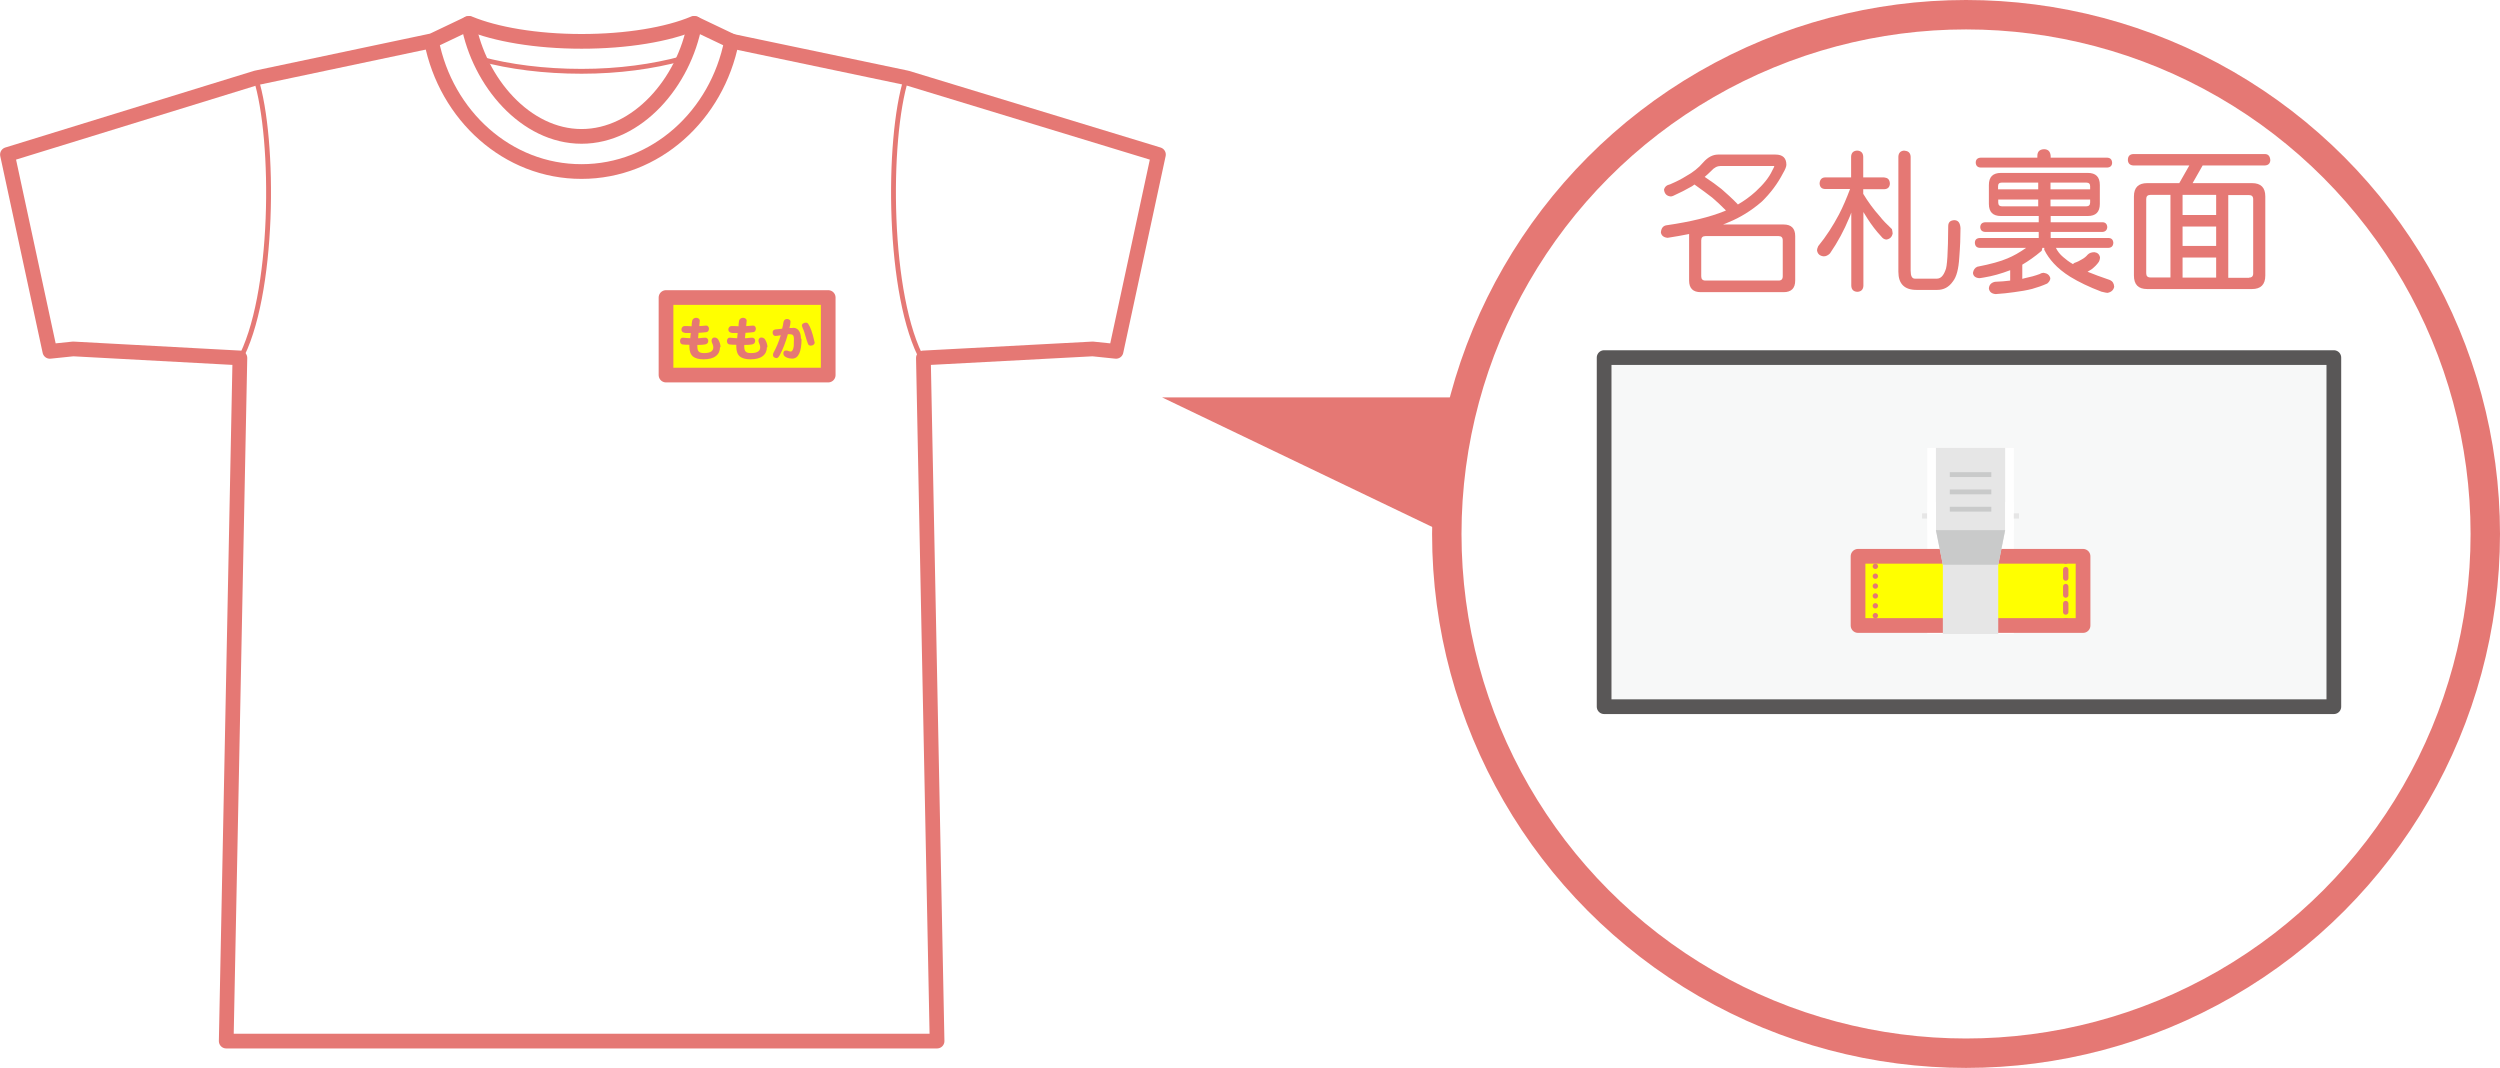 <?xml version="1.0" encoding="UTF-8"?>
<svg id="_レイヤー_2" data-name="レイヤー 2" xmlns="http://www.w3.org/2000/svg" xmlns:xlink="http://www.w3.org/1999/xlink" viewBox="0 0 144.44 61.7">
  <defs>
    <style>
      .cls-1 {
        fill: #e6e6e6;
      }

      .cls-1, .cls-2, .cls-3, .cls-4, .cls-5, .cls-6, .cls-7 {
        stroke-width: 0px;
      }

      .cls-8 {
        stroke-width: 1.7px;
      }

      .cls-8, .cls-2, .cls-6 {
        fill: #fff;
      }

      .cls-8, .cls-9, .cls-10, .cls-11, .cls-12, .cls-13, .cls-14, .cls-15 {
        stroke-linecap: round;
        stroke-linejoin: round;
      }

      .cls-8, .cls-9, .cls-10, .cls-12, .cls-13, .cls-14, .cls-15 {
        stroke: #e57874;
      }

      .cls-2 {
        filter: url(#drop-shadow-1);
      }

      .cls-3 {
        fill: #e57874;
      }

      .cls-4, .cls-9, .cls-16, .cls-11, .cls-13, .cls-14, .cls-15 {
        fill: none;
      }

      .cls-5 {
        fill: #c9caca;
      }

      .cls-9 {
        stroke-dasharray: 0 0 .49 .49;
      }

      .cls-9, .cls-10, .cls-13 {
        stroke-width: .31px;
      }

      .cls-16 {
        stroke: #c9caca;
        stroke-miterlimit: 10;
        stroke-width: .28px;
      }

      .cls-10 {
        stroke-dasharray: 0 .57;
      }

      .cls-10, .cls-12 {
        fill: #ff0;
      }

      .cls-11 {
        stroke: #595757;
      }

      .cls-11, .cls-12, .cls-15 {
        stroke-width: .85px;
      }

      .cls-7 {
        fill: #f7f8f8;
      }

      .cls-17 {
        filter: url(#drop-shadow-2);
      }

      .cls-14 {
        stroke-width: .28px;
      }
    </style>
    <filter id="drop-shadow-1" filterUnits="userSpaceOnUse">
      <feOffset dx="0" dy="0"/>
      <feGaussianBlur result="blur" stdDeviation=".2"/>
      <feFlood flood-color="#000" flood-opacity=".3"/>
      <feComposite in2="blur" operator="in"/>
      <feComposite in="SourceGraphic"/>
    </filter>
    <filter id="drop-shadow-2" filterUnits="userSpaceOnUse">
      <feOffset dx="0" dy="0"/>
      <feGaussianBlur result="blur-2" stdDeviation=".2"/>
      <feFlood flood-color="#000" flood-opacity=".3"/>
      <feComposite in2="blur-2" operator="in"/>
      <feComposite in="SourceGraphic"/>
    </filter>
  </defs>
  <g id="_レイヤー_9" data-name="レイヤー 9">
    <circle class="cls-8" cx="113.59" cy="30.85" r="30"/>
    <g>
      <rect class="cls-7" x="92.68" y="20.66" width="42.16" height="20.17"/>
      <rect class="cls-11" x="92.68" y="20.66" width="42.16" height="20.17"/>
    </g>
    <polygon class="cls-3" points="84.18 22.96 67.14 22.96 83.59 30.85 84.18 22.96"/>
    <g>
      <g>
        <path class="cls-6" d="m52.39,4.5l-10.11-2.12-.04-.02-2.1-1s0,0,0,.01l-.05-.02c-1.52.64-3.86,1.04-6.49,1.04s-4.97-.41-6.49-1.04l-.05.02s0,0,0-.01l-2.1,1h-.03s-10.13,2.14-10.13,2.14L.43,8.93l2.45,11.37,1.35-.14,9.63.52-.79,39.47h41.07s-.79-39.47-.79-39.47l9.78-.52,1.35.14,2.45-11.37-14.54-4.43Z"/>
        <g>
          <path class="cls-4" d="m40.14,1.36c-.62,3.4-3.31,6.52-6.54,6.52s-5.91-3.13-6.54-6.52l-2.13,1.02c.84,4.3,4.4,7.54,8.67,7.53,4.27,0,7.83-3.23,8.67-7.54l-2.14-1.02Z"/>
          <path class="cls-4" d="m27.07,1.36l.7,2.11s2.18.77,5.77.78c3.59,0,5.95-.75,5.95-.75,0,0,.6-1.45.65-2.13,0,0-2.15,1.02-6.45,1.02-4.3,0-6.62-1.02-6.62-1.02Z"/>
        </g>
        <g>
          <path class="cls-14" d="m27.78,3.41c1.65.45,3.66.71,5.82.71s4.13-.28,5.79-.73"/>
          <g>
            <path class="cls-15" d="m24.93,2.38c.84,4.3,4.4,7.54,8.67,7.53,4.27,0,7.83-3.23,8.67-7.54"/>
            <path class="cls-15" d="m40.14,1.36c-.62,3.4-3.31,6.52-6.54,6.52s-5.91-3.13-6.54-6.52"/>
          </g>
        </g>
        <path class="cls-15" d="m52.39,4.5l-10.11-2.12-.04-.02-2.1-1s0,0,0,.01l-.05-.02c-1.52.64-3.86,1.04-6.49,1.04s-4.97-.41-6.49-1.04l-.05.02s0,0,0-.01l-2.1,1h-.03s-10.13,2.14-10.13,2.14L.43,8.93l2.45,11.37,1.35-.14,9.63.52-.79,39.47h41.07s-.79-39.47-.79-39.47l9.78-.52,1.35.14,2.45-11.37-14.54-4.43Z"/>
        <path class="cls-14" d="m14.78,4.53c1.12,3.54,1.09,12.63-.97,16.32"/>
        <path class="cls-14" d="m52.36,4.53c-1.12,3.54-1.09,12.63.97,16.32"/>
      </g>
      <rect class="cls-12" x="38.48" y="17.19" width="9.37" height="4.48"/>
      <g>
        <path class="cls-3" d="m41.6,20.05c0,.22-.08.4-.24.52-.16.13-.4.19-.72.19-.27,0-.47-.06-.6-.16-.14-.12-.21-.31-.21-.57,0-.04,0-.07,0-.11-.14,0-.27,0-.4-.02-.09-.02-.14-.08-.14-.21,0-.05.02-.1.05-.13.03-.04.07-.05.12-.05.2.02.34.03.42.03,0-.06.02-.16.03-.3-.06,0-.14,0-.24,0-.06,0-.11,0-.15-.02-.1-.02-.15-.09-.15-.19,0-.05.02-.09.05-.13.03-.04.07-.06.12-.06.04,0,.1,0,.19,0,.11,0,.19.01.23.01,0-.07,0-.18.03-.32.01-.05.04-.09.08-.12.04-.03.09-.05.15-.05s.11.02.15.05c.04.03.06.07.06.12,0-.02-.01.09-.03.31.1,0,.24-.02.4-.03.04,0,.08.01.11.05.03.03.05.07.05.12,0,.12-.05.19-.14.21-.09.01-.25.03-.46.04,0,.06-.02.16-.03.31.06,0,.14,0,.24-.02.08,0,.14-.01.18-.01.05,0,.09.02.12.05.03.03.05.07.05.13,0,.12-.06.18-.18.21-.11.02-.26.03-.45.03,0,.04,0,.07,0,.1,0,.14.03.24.09.29.06.06.16.08.31.08.34,0,.52-.11.52-.33,0-.06-.01-.11-.03-.16-.02-.05-.04-.1-.06-.15,0-.03-.01-.05-.01-.07,0-.05.01-.09.04-.13.03-.04.07-.06.12-.06.1,0,.17.04.22.11.09.15.14.3.14.46Z"/>
        <path class="cls-3" d="m44.31,20.05c0,.22-.08.4-.24.52-.16.13-.4.19-.72.19-.27,0-.47-.06-.6-.16-.14-.12-.21-.31-.21-.57,0-.04,0-.07,0-.11-.14,0-.27,0-.4-.02-.09-.02-.14-.08-.14-.21,0-.05.02-.1.05-.13.03-.04.07-.05.12-.05.2.02.34.03.42.03,0-.06.02-.16.03-.3-.06,0-.14,0-.24,0-.06,0-.11,0-.15-.02-.1-.02-.15-.09-.15-.19,0-.05.02-.09.05-.13.03-.04.07-.06.12-.06.04,0,.1,0,.19,0,.11,0,.19.01.23.01,0-.07,0-.18.03-.32.01-.05.04-.09.08-.12.04-.03.09-.05.15-.05s.11.02.15.05c.04.03.06.07.06.12,0-.02-.01.09-.03.31.1,0,.24-.02.4-.03.04,0,.08.01.11.05.03.03.05.07.05.12,0,.12-.05.19-.14.21-.09.01-.25.03-.46.04,0,.06-.02.16-.03.31.06,0,.14,0,.24-.02.08,0,.14-.01.18-.01.05,0,.09.02.12.05.03.03.05.07.05.13,0,.12-.06.18-.18.21-.11.02-.26.03-.45.03,0,.04,0,.07,0,.1,0,.14.03.24.09.29.06.06.16.08.31.08.34,0,.52-.11.52-.33,0-.06-.01-.11-.03-.16-.02-.05-.04-.1-.06-.15,0-.03-.01-.05-.01-.07,0-.05.01-.09.04-.13.03-.04.07-.06.12-.06.1,0,.17.04.22.11.09.15.14.3.14.46Z"/>
        <path class="cls-3" d="m46.31,19.57c0,.76-.18,1.15-.54,1.15-.11,0-.22-.02-.33-.07-.12-.05-.18-.13-.18-.23,0-.11.05-.17.16-.17.03,0,.08,0,.13.03.06.02.1.03.13.03.09,0,.15-.1.18-.31,0-.08.01-.23.01-.44,0-.17-.07-.25-.22-.25-.03,0-.07,0-.13,0-.13.47-.29.88-.47,1.21-.06.11-.12.17-.18.17s-.11-.02-.15-.05c-.04-.03-.06-.07-.06-.12,0-.06.01-.11.04-.16.15-.27.29-.6.41-.99-.14.02-.23.04-.29.04-.04,0-.07,0-.09-.02-.06-.03-.09-.1-.09-.19s.06-.16.18-.17c.08,0,.2-.02.37-.04.04-.17.07-.29.07-.35.02-.14.09-.21.22-.21.05,0,.1.02.14.05.04.03.06.07.05.13,0,.03,0,.07-.01.12-.01.03-.03.11-.05.22h.16s.04-.01.06-.01c.12,0,.21.04.29.12.1.11.16.29.16.52Zm.76.2c0,.06-.02.11-.07.15-.04.03-.09.05-.16.05-.08,0-.14-.04-.16-.11-.04-.09-.08-.24-.14-.43-.05-.18-.09-.3-.11-.35-.02-.04-.04-.09-.06-.14-.02-.06-.04-.11-.04-.14,0-.04.02-.08.07-.11.04-.03.1-.05.17-.05.05,0,.1.03.13.08.12.17.24.5.35.99,0,.03.01.04.01.05Z"/>
      </g>
    </g>
    <rect class="cls-2" x="111.35" y="25.88" width="5" height="10.75"/>
    <g>
      <line class="cls-16" x1="115.72" y1="35.88" x2="111.97" y2="35.88"/>
      <line class="cls-16" x1="115.72" y1="34.88" x2="111.97" y2="34.88"/>
      <line class="cls-16" x1="115.72" y1="33.88" x2="111.97" y2="33.88"/>
    </g>
    <rect class="cls-12" x="107.35" y="32.14" width="13" height="4"/>
    <line class="cls-10" x1="108.35" y1="36.14" x2="108.35" y2="32.14"/>
    <g>
      <line class="cls-13" x1="119.35" y1="32.14" x2="119.35" y2="32.42"/>
      <line class="cls-9" x1="119.35" y1="32.91" x2="119.35" y2="35.61"/>
      <line class="cls-13" x1="119.35" y1="35.86" x2="119.35" y2="36.14"/>
    </g>
    <g class="cls-17">
      <polygon class="cls-1" points="115.85 25.88 115.85 30.63 115.45 32.63 115.45 36.63 112.25 36.63 112.25 32.63 111.85 30.63 111.85 25.88 115.85 25.88"/>
      <line class="cls-16" x1="115.05" y1="29.42" x2="112.65" y2="29.42"/>
      <line class="cls-16" x1="115.05" y1="28.42" x2="112.65" y2="28.42"/>
      <line class="cls-16" x1="115.05" y1="27.42" x2="112.65" y2="27.42"/>
      <polygon class="cls-5" points="115.85 30.63 111.85 30.63 112.25 32.63 115.45 32.63 115.85 30.63"/>
    </g>
    <rect class="cls-6" x="115.85" y="29" width=".5" height="1.62"/>
    <rect class="cls-1" x="116.35" y="29.66" width=".3" height=".3"/>
    <rect class="cls-1" x="111.05" y="29.66" width=".3" height=".3"/>
    <rect class="cls-6" x="111.35" y="29" width=".5" height="1.62"/>
    <g>
      <path class="cls-3" d="m99.28,8.93h3.3c.42,0,.63.2.63.59,0,.1-.06.26-.19.48-.32.62-.73,1.16-1.22,1.64-.61.53-1.26.93-1.93,1.2-.1.05-.21.09-.32.13h3.5c.44,0,.67.22.67.67v2.57c0,.44-.22.67-.67.67h-4.79c-.44,0-.67-.22-.67-.67v-2.57s0-.08,0-.12c-.38.08-.8.15-1.24.22-.23-.02-.36-.13-.39-.31.02-.26.14-.4.36-.42,1.37-.2,2.47-.47,3.31-.81.03-.01.06-.03.09-.04-.28-.28-.54-.53-.79-.74-.27-.21-.62-.47-1.03-.76-.05.04-.1.07-.14.1-.33.19-.7.38-1.1.56-.05.02-.1.03-.13.03-.23-.02-.36-.15-.39-.39.04-.17.16-.27.35-.31.37-.16.67-.31.92-.47.4-.22.73-.48.99-.79.27-.31.56-.46.87-.46Zm3.48,7.28c.16,0,.24-.08.24-.25v-2.07c0-.17-.08-.25-.24-.25h-4.22c-.17,0-.25.08-.25.25v2.07c0,.17.08.25.25.25h4.22Zm-4.27-5.99c.39.26.71.49.97.7.29.25.61.54.94.88v.02c.36-.21.7-.45,1.02-.74.47-.43.79-.83.97-1.22.08-.14.12-.23.12-.27h-3.1c-.19,0-.37.09-.54.28-.12.12-.25.24-.38.35Z"/>
      <path class="cls-3" d="m108.88,10.26c.2.01.3.13.31.35-.01.2-.12.31-.31.32h-1.23v.27c.28.46.59.89.95,1.29.17.22.41.47.71.75.02.11.04.19.04.25-.04.2-.15.31-.35.35-.12,0-.22-.06-.31-.18-.29-.31-.56-.66-.8-1.04-.08-.12-.15-.24-.23-.37v4.26c-.01.22-.13.34-.35.35-.22-.01-.34-.13-.35-.35v-4.23c-.04.12-.08.23-.13.33-.28.68-.64,1.36-1.1,2.03-.12.12-.24.17-.36.17-.23-.02-.36-.14-.39-.35,0-.05.02-.13.07-.24.46-.56.85-1.17,1.2-1.83.23-.44.44-.94.64-1.47h-1.45c-.2-.01-.3-.12-.31-.32.01-.22.12-.34.31-.35h1.51v-1.2c.01-.22.13-.34.35-.35.22.01.34.13.35.35v1.2h1.23Zm1.16-1.55c.22.01.34.13.35.35v6.58c0,.31.08.46.25.46h1.26c.22,0,.38-.16.5-.49.1-.18.15-1.03.16-2.54,0-.23.12-.34.36-.35.22.01.33.16.35.46,0,.51-.02,1.07-.07,1.69-.04.67-.16,1.13-.37,1.39-.23.33-.53.49-.9.49h-1.2c-.7,0-1.05-.35-1.05-1.05v-6.65c.01-.22.13-.34.35-.35Z"/>
      <path class="cls-3" d="m115.59,9.99h5.03c.47,0,.7.23.7.7v1.09c0,.47-.23.7-.7.7h-2.14v.36h2.99c.17,0,.27.1.28.28-.01.17-.11.27-.28.28h-2.99v.35h3.34c.17,0,.27.1.28.28-.01.18-.1.28-.28.29h-3.04c.1.2.24.38.42.53.16.14.34.28.57.41.02-.03.05-.05.08-.07.18-.06.33-.14.44-.21.13-.07.24-.16.33-.27.1-.1.23-.14.39-.14.17.02.28.12.32.28,0,.1-.02.19-.07.28-.11.16-.25.3-.42.43-.08.05-.16.1-.23.14.34.14.77.3,1.3.48.15.07.23.2.24.39-.04.19-.17.31-.39.35-.04,0-.15-.02-.35-.07-.71-.27-1.31-.56-1.8-.86-.4-.25-.71-.51-.95-.77-.22-.24-.41-.5-.55-.79v-.11h-.11s-.02.1-.04.17c-.4.34-.78.6-1.12.8v.82c.05-.01.1-.03.15-.04.3-.06.59-.14.86-.24.08-.05.16-.07.22-.07.22.03.34.13.39.31,0,.11-.07.22-.18.31-.29.13-.58.23-.87.31-.31.08-.66.14-1.05.19-.31.05-.67.08-1.06.11-.23-.02-.36-.13-.39-.32.01-.21.13-.34.35-.39.33-.01.62-.04.88-.07v-.6c-.52.2-1.02.34-1.51.42-.16.03-.25.04-.28.04-.23-.02-.35-.13-.36-.31.03-.17.11-.29.25-.35.77-.15,1.35-.31,1.74-.48.34-.14.7-.34,1.08-.61h-2.68c-.18-.01-.27-.11-.28-.29,0-.18.1-.27.28-.28h3.41v-.35h-3.09c-.18-.01-.28-.1-.29-.28.01-.18.11-.27.29-.28h3.09v-.36h-2.18c-.47,0-.7-.23-.7-.7v-1.09c0-.47.23-.7.7-.7Zm2.5-1.37c.24,0,.37.13.39.39v.1h3.27c.18.01.27.11.28.29,0,.17-.1.27-.28.28h-7.32c-.18-.01-.27-.11-.28-.28,0-.18.1-.28.28-.29h3.28v-.1c0-.25.13-.38.39-.39Zm-2.64,2.32h2.31v-.39h-2.11c-.14,0-.21.07-.21.21v.18Zm2.31.98v-.39h-2.31v.17c0,.14.07.22.21.22h2.11Zm.71-1.37v.39h2.29v-.18c0-.14-.07-.21-.22-.21h-2.07Zm2.07,1.37c.14,0,.22-.07.22-.22v-.17h-2.29v.39h2.07Z"/>
      <path class="cls-3" d="m130.85,8.9c.2,0,.3.12.32.35-.01.2-.12.3-.32.31h-3.59l-.58,1.02h3.43c.52,0,.77.26.77.77v4.57c0,.52-.26.78-.77.78h-6.05c-.52,0-.77-.26-.77-.78v-4.57c0-.52.26-.77.77-.77h1.85l.58-1.02h-3.23c-.2-.01-.31-.12-.32-.31,0-.23.11-.34.32-.35h7.6Zm-5.45,7.14v-4.78h-1.16c-.16,0-.24.08-.24.24v4.29c0,.16.08.24.24.24h1.16Zm.7-3.62h1.94v-1.16h-1.94v1.16Zm0,1.79h1.94v-1.12h-1.94v1.12Zm1.94,1.83v-1.16h-1.94v1.16h1.94Zm1.9,0c.16,0,.24-.08.24-.24v-4.29c0-.16-.08-.24-.24-.24h-1.2v4.78h1.2Z"/>
    </g>
  </g>
</svg>